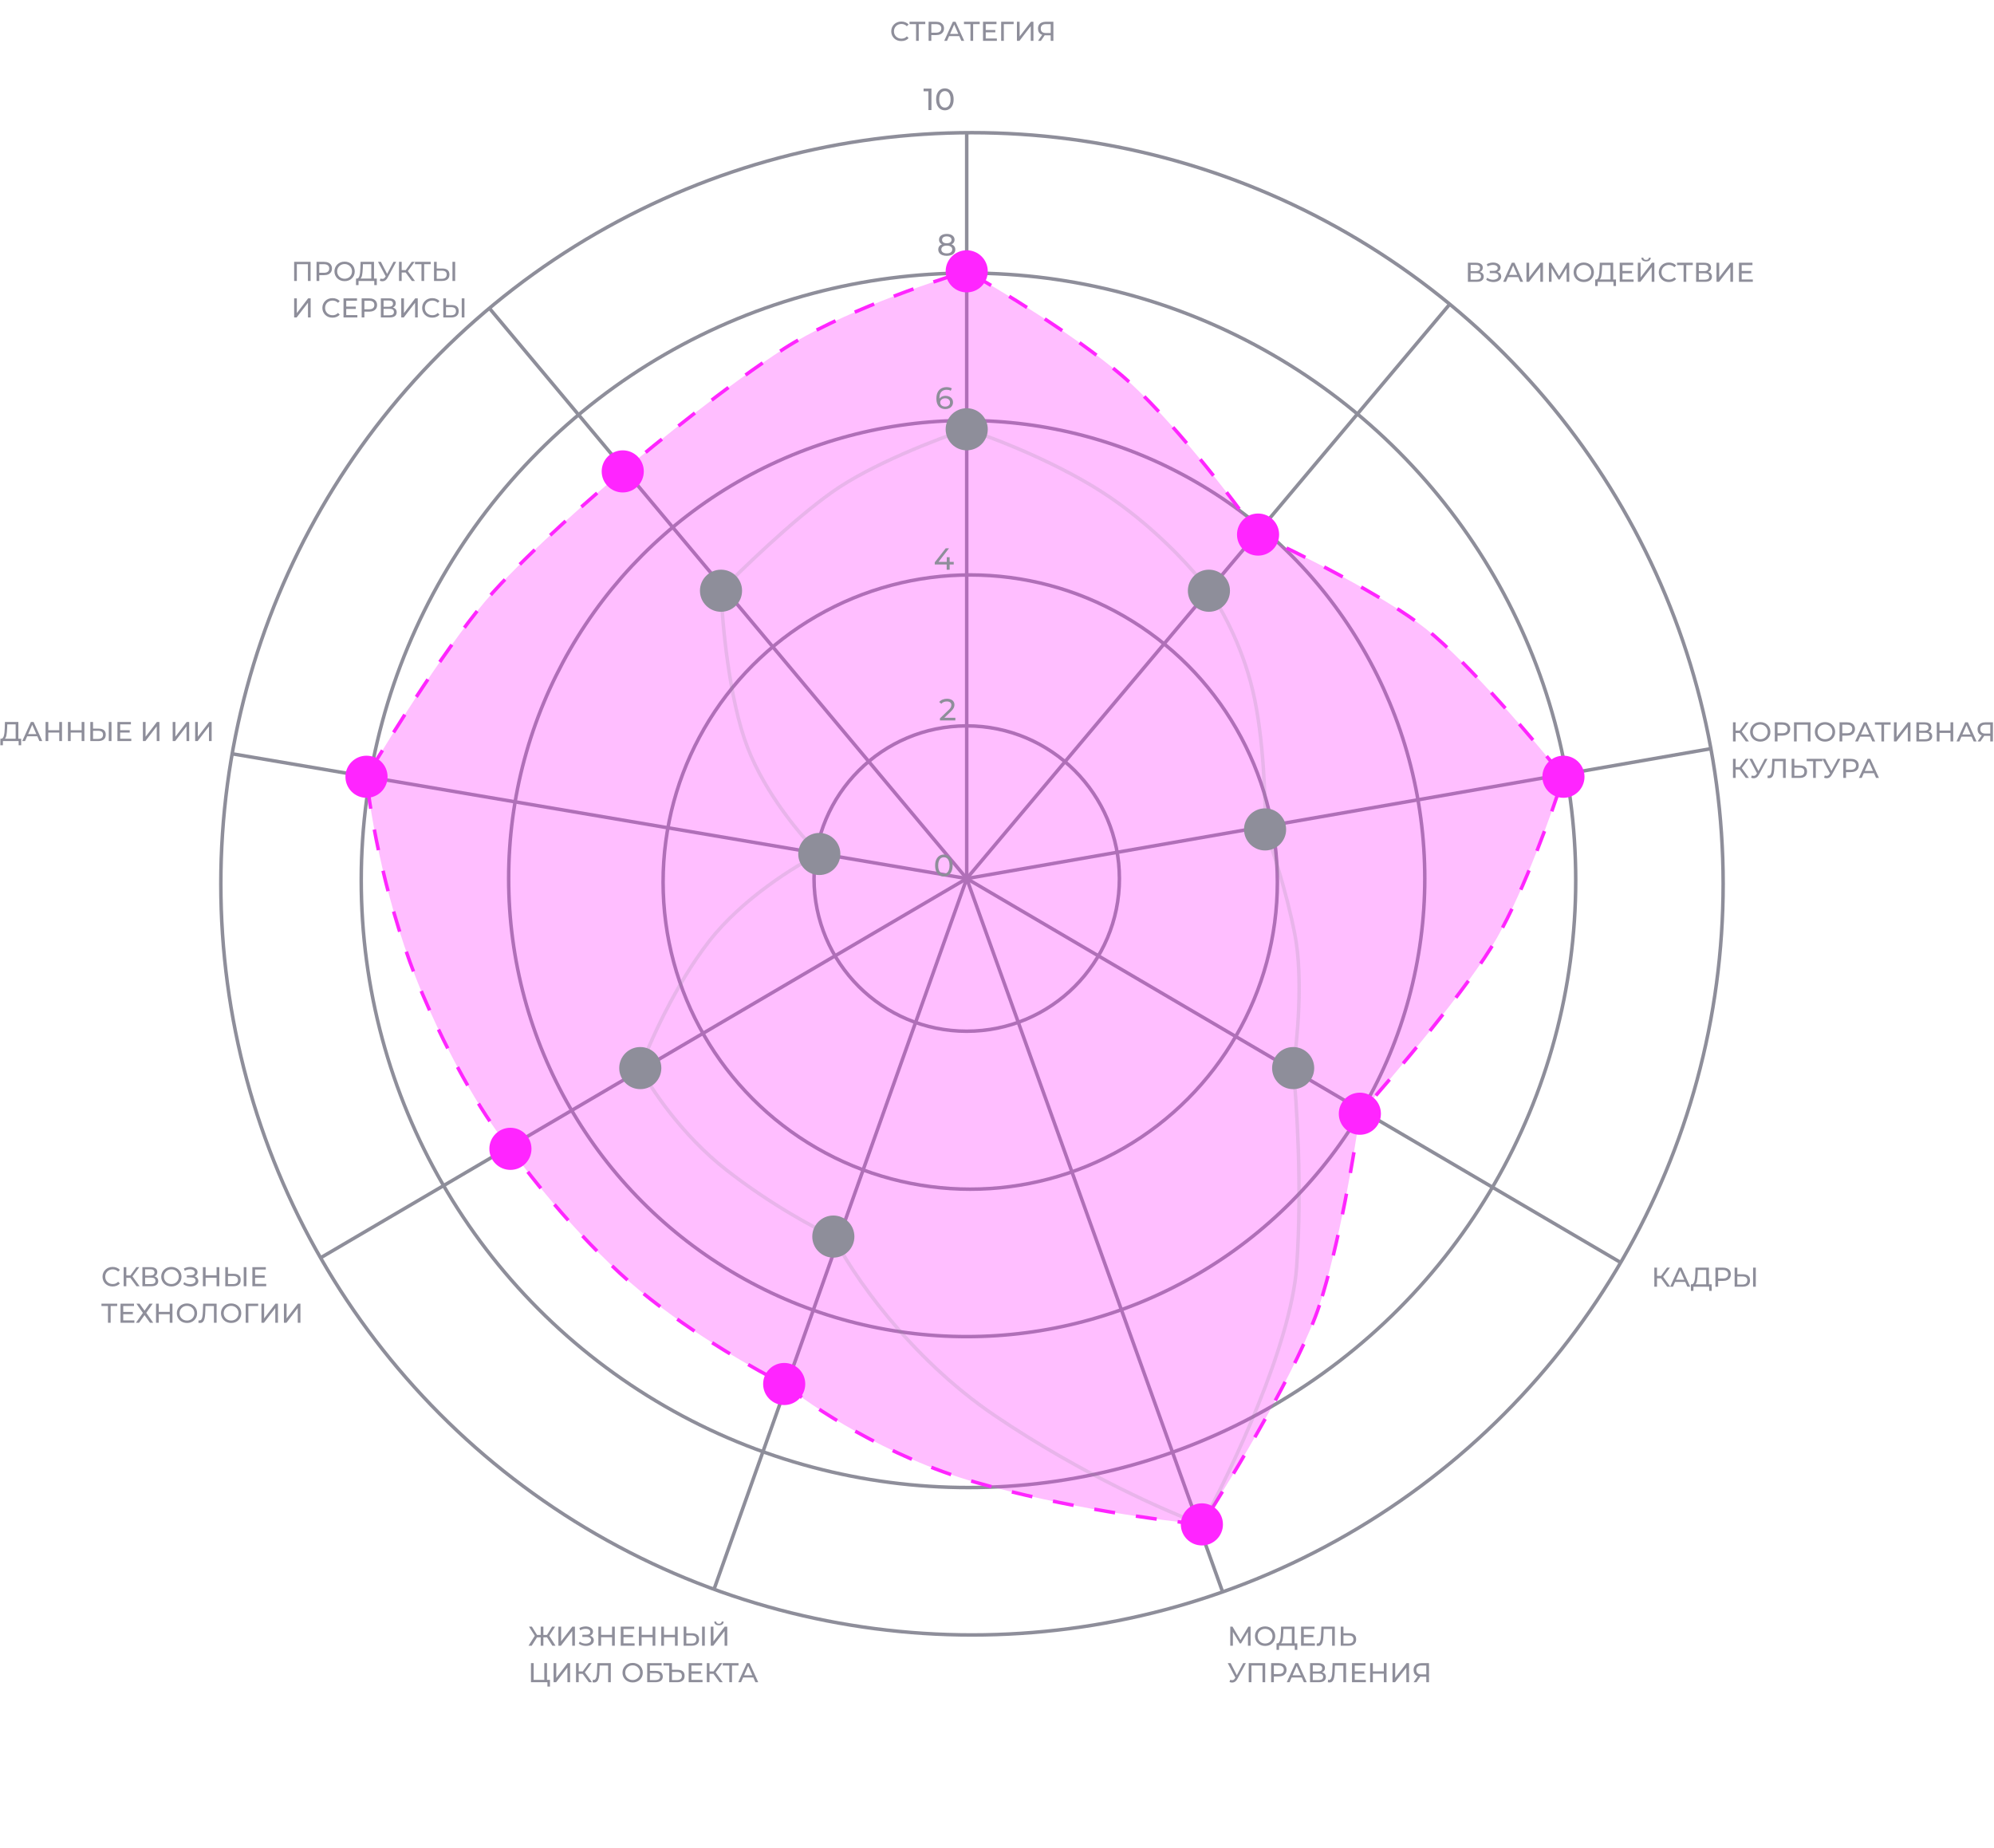 <?xml version="1.0" encoding="UTF-8"?> <svg xmlns="http://www.w3.org/2000/svg" width="710" height="658" viewBox="0 0 710 658" fill="none"><circle cx="346.093" cy="314.706" r="267.463" stroke="#8E8E9A" stroke-width="1.25"></circle><circle cx="344.845" cy="313.459" r="216.22" stroke="#8E8E9A" stroke-width="1.25"></circle><circle cx="344.219" cy="312.832" r="163.102" stroke="#8E8E9A" stroke-width="1.25"></circle><circle cx="345.467" cy="314.083" r="109.36" stroke="#8E8E9A" stroke-width="1.25"></circle><circle cx="344.217" cy="312.83" r="54.367" stroke="#8E8E9A" stroke-width="1.25"></circle><path d="M344.218 312.833L174.241 109.736" stroke="#8E8E9A" stroke-width="1.25"></path><path d="M344.215 312.829V47.241" stroke="#8E8E9A" stroke-width="1.25"></path><path d="M344.215 312.83L516.066 108.483" stroke="#8E8E9A" stroke-width="1.25"></path><path d="M344.215 312.831L609.178 266.587" stroke="#8E8E9A" stroke-width="1.25"></path><path d="M344.215 312.834L577.307 449.69" stroke="#8E8E9A" stroke-width="1.25"></path><path d="M344.215 312.834L435.452 567.174" stroke="#8E8E9A" stroke-width="1.25"></path><path d="M344.222 312.834L254.234 565.924" stroke="#8E8E9A" stroke-width="1.25"></path><path d="M344.216 312.834L114.248 447.815" stroke="#8E8E9A" stroke-width="1.25"></path><path d="M344.221 312.833L83.008 268.464" stroke="#8E8E9A" stroke-width="1.25"></path><path d="M469.829 464.688C462.83 486.185 439 525.721 427.96 542.802C414.212 541.552 378.841 536.803 347.346 527.804C315.85 518.805 288.812 500.724 279.23 492.809C270.273 488.434 247.485 475.686 227.987 459.688C208.49 443.69 189.035 419.277 181.744 409.07C176.745 403.446 163.496 384.574 150.498 354.078C137.5 323.582 131.751 289.712 130.501 276.589C139.458 261.383 160.997 226.971 175.495 210.973C189.993 194.975 212.365 175.561 221.738 167.854C232.778 158.48 259.733 136.608 279.23 124.11C298.728 111.612 330.682 100.572 344.221 96.614C355.47 102.863 382.216 118.986 399.214 133.484C416.211 147.982 438.792 177.436 447.957 190.351C461.705 196.6 492.951 212.098 507.949 224.096C522.946 236.094 546.693 264.09 556.692 276.589C552.942 288.462 542.944 316.583 532.945 334.081C522.946 351.578 496.284 383.032 484.202 396.572C482.327 410.32 476.828 443.191 469.829 464.688Z" fill="#FF25FF" fill-opacity="0.3" stroke="#FF25FF" stroke-width="1.25" stroke-dasharray="7.5 7.5"></path><circle cx="279.227" cy="492.809" r="7.499" fill="#FF25FF"></circle><circle cx="181.743" cy="409.07" r="7.499" fill="#FF25FF"></circle><circle cx="130.499" cy="276.586" r="7.499" fill="#FF25FF"></circle><circle cx="221.739" cy="167.854" r="7.499" fill="#FF25FF"></circle><circle cx="344.216" cy="96.612" r="7.499" fill="#FF25FF"></circle><circle cx="447.956" cy="190.349" r="7.499" fill="#FF25FF"></circle><circle cx="556.691" cy="276.586" r="7.499" fill="#FF25FF"></circle><circle cx="484.202" cy="396.569" r="7.499" fill="#FF25FF"></circle><path d="M461.704 450.939C459.704 478.935 438.374 523.846 427.959 542.801C416.293 538.635 385.214 525.054 354.219 504.057C323.223 483.06 302.976 452.814 296.727 440.316C290.686 437.608 274.605 429.067 258.607 416.569C242.609 404.071 231.528 387.198 227.986 380.324C231.111 371.783 240.36 350.828 252.358 335.33C264.356 319.832 283.604 308.042 291.727 304.084C285.895 298.46 272.605 282.962 266.106 265.965C259.607 248.967 257.149 221.804 256.732 210.347C264.023 202.849 282.104 185.351 296.102 175.352C310.1 165.354 334.013 156.188 344.22 152.855C354.01 155.98 377.965 165.229 395.463 177.227C412.961 189.225 426.084 204.307 430.458 210.347C433.999 215.138 442.082 228.97 446.081 245.968C450.08 262.965 450.664 285.962 450.455 295.336C452.747 301.376 458.079 317.333 461.079 332.83C464.078 348.328 461.912 370.95 460.454 380.324C461.704 392.197 463.704 422.943 461.704 450.939Z" stroke="#8E8E9A" stroke-opacity="0.2" stroke-width="1.25"></path><circle cx="460.453" cy="380.321" r="7.499" fill="#8E8E9A"></circle><circle cx="450.454" cy="295.334" r="7.499" fill="#8E8E9A"></circle><circle cx="430.458" cy="210.346" r="7.499" fill="#8E8E9A"></circle><circle cx="344.217" cy="152.854" r="7.499" fill="#8E8E9A"></circle><circle cx="256.727" cy="210.346" r="7.499" fill="#8E8E9A"></circle><circle cx="291.727" cy="304.08" r="7.499" fill="#8E8E9A"></circle><circle cx="227.984" cy="380.321" r="7.499" fill="#8E8E9A"></circle><circle cx="296.724" cy="440.314" r="7.499" fill="#8E8E9A"></circle><circle cx="427.953" cy="542.798" r="7.499" fill="#FF25FF"></circle><path d="M330.577 39.192V31.989L331.046 32.502H328.853V31.552H331.658V39.192H330.577ZM336.45 39.279C335.853 39.279 335.319 39.126 334.846 38.821C334.38 38.515 334.009 38.071 333.732 37.489C333.463 36.907 333.329 36.202 333.329 35.372C333.329 34.543 333.463 33.837 333.732 33.255C334.009 32.673 334.38 32.229 334.846 31.924C335.319 31.618 335.853 31.465 336.45 31.465C337.039 31.465 337.57 31.618 338.043 31.924C338.516 32.229 338.887 32.673 339.156 33.255C339.426 33.837 339.56 34.543 339.56 35.372C339.56 36.202 339.426 36.907 339.156 37.489C338.887 38.071 338.516 38.515 338.043 38.821C337.57 39.126 337.039 39.279 336.45 39.279ZM336.45 38.308C336.85 38.308 337.199 38.199 337.498 37.98C337.803 37.762 338.04 37.435 338.207 36.998C338.382 36.562 338.469 36.02 338.469 35.372C338.469 34.725 338.382 34.183 338.207 33.746C338.04 33.309 337.803 32.982 337.498 32.764C337.199 32.546 336.85 32.437 336.45 32.437C336.05 32.437 335.697 32.546 335.391 32.764C335.086 32.982 334.846 33.309 334.671 33.746C334.504 34.183 334.42 34.725 334.42 35.372C334.42 36.02 334.504 36.562 334.671 36.998C334.846 37.435 335.086 37.762 335.391 37.98C335.697 38.199 336.05 38.308 336.45 38.308Z" fill="#8E8E9A"></path><path d="M337.11 91.099C336.491 91.099 335.957 91.008 335.505 90.826C335.054 90.644 334.705 90.386 334.458 90.051C334.21 89.709 334.087 89.309 334.087 88.851C334.087 88.4 334.203 88.018 334.436 87.705C334.676 87.385 335.022 87.145 335.473 86.985C335.924 86.817 336.469 86.734 337.11 86.734C337.75 86.734 338.296 86.817 338.747 86.985C339.205 87.145 339.554 87.385 339.794 87.705C340.035 88.025 340.155 88.407 340.155 88.851C340.155 89.309 340.031 89.709 339.783 90.051C339.536 90.386 339.183 90.644 338.725 90.826C338.267 91.008 337.728 91.099 337.11 91.099ZM337.11 90.215C337.721 90.215 338.197 90.091 338.539 89.844C338.889 89.589 339.063 89.247 339.063 88.818C339.063 88.396 338.889 88.065 338.539 87.825C338.197 87.578 337.721 87.454 337.11 87.454C336.506 87.454 336.033 87.578 335.691 87.825C335.349 88.065 335.178 88.396 335.178 88.818C335.178 89.247 335.349 89.589 335.691 89.844C336.033 90.091 336.506 90.215 337.11 90.215ZM337.11 87.323C336.528 87.323 336.033 87.247 335.625 87.094C335.218 86.934 334.905 86.708 334.687 86.417C334.469 86.119 334.36 85.766 334.36 85.359C334.36 84.929 334.472 84.562 334.698 84.256C334.931 83.943 335.254 83.703 335.669 83.536C336.084 83.369 336.564 83.285 337.11 83.285C337.663 83.285 338.146 83.369 338.561 83.536C338.976 83.703 339.3 83.943 339.532 84.256C339.765 84.562 339.882 84.929 339.882 85.359C339.882 85.766 339.773 86.119 339.554 86.417C339.336 86.708 339.02 86.934 338.605 87.094C338.19 87.247 337.692 87.323 337.11 87.323ZM337.11 86.624C337.641 86.624 338.056 86.515 338.354 86.297C338.659 86.079 338.812 85.781 338.812 85.402C338.812 85.017 338.656 84.715 338.343 84.496C338.03 84.278 337.619 84.169 337.11 84.169C336.6 84.169 336.193 84.278 335.887 84.496C335.589 84.715 335.44 85.017 335.44 85.402C335.44 85.781 335.585 86.079 335.876 86.297C336.175 86.515 336.586 86.624 337.11 86.624Z" fill="#8E8E9A"></path><path d="M336.627 145.666C335.95 145.666 335.372 145.517 334.891 145.219C334.411 144.921 334.044 144.491 333.789 143.931C333.542 143.364 333.418 142.672 333.418 141.858C333.418 140.992 333.571 140.261 333.876 139.664C334.182 139.067 334.608 138.616 335.153 138.311C335.699 138.005 336.325 137.852 337.03 137.852C337.394 137.852 337.74 137.889 338.067 137.962C338.402 138.034 338.689 138.147 338.929 138.3L338.515 139.151C338.318 139.013 338.093 138.918 337.838 138.867C337.591 138.816 337.329 138.791 337.052 138.791C336.274 138.791 335.655 139.035 335.197 139.522C334.739 140.002 334.509 140.719 334.509 141.672C334.509 141.825 334.517 142.007 334.531 142.218C334.546 142.429 334.582 142.636 334.64 142.84L334.269 142.469C334.378 142.134 334.549 141.854 334.782 141.628C335.022 141.396 335.306 141.225 335.634 141.115C335.968 140.999 336.328 140.941 336.714 140.941C337.223 140.941 337.674 141.035 338.067 141.225C338.46 141.414 338.769 141.683 338.995 142.032C339.22 142.374 339.333 142.782 339.333 143.255C339.333 143.742 339.213 144.168 338.973 144.531C338.733 144.895 338.409 145.175 338.002 145.372C337.594 145.568 337.136 145.666 336.627 145.666ZM336.583 144.782C336.918 144.782 337.209 144.721 337.456 144.597C337.711 144.473 337.911 144.302 338.056 144.084C338.202 143.858 338.275 143.596 338.275 143.298C338.275 142.847 338.118 142.491 337.805 142.229C337.492 141.959 337.067 141.825 336.528 141.825C336.179 141.825 335.874 141.89 335.612 142.021C335.35 142.152 335.142 142.331 334.99 142.556C334.844 142.774 334.771 143.025 334.771 143.309C334.771 143.571 334.84 143.815 334.979 144.04C335.117 144.259 335.321 144.437 335.59 144.575C335.859 144.713 336.19 144.782 336.583 144.782Z" fill="#8E8E9A"></path><path d="M332.836 200.997V200.233L336.743 195.235H337.922L334.047 200.233L333.491 200.059H339.591V200.997H332.836ZM337.081 202.875V200.997L337.114 200.059V198.4H338.14V202.875H337.081Z" fill="#8E8E9A"></path><path d="M334.68 256.532V255.79L337.79 252.789C338.067 252.527 338.271 252.298 338.402 252.101C338.54 251.898 338.631 251.712 338.674 251.545C338.725 251.37 338.751 251.203 338.751 251.043C338.751 250.65 338.613 250.341 338.336 250.115C338.06 249.89 337.656 249.777 337.125 249.777C336.717 249.777 336.35 249.846 336.022 249.984C335.695 250.115 335.411 250.322 335.171 250.606L334.429 249.962C334.72 249.591 335.109 249.308 335.597 249.111C336.092 248.907 336.634 248.805 337.223 248.805C337.754 248.805 338.216 248.893 338.609 249.067C339.002 249.235 339.304 249.478 339.515 249.799C339.733 250.119 339.842 250.497 339.842 250.934C339.842 251.181 339.809 251.425 339.744 251.665C339.678 251.905 339.555 252.16 339.373 252.429C339.191 252.698 338.929 253 338.587 253.335L335.815 256.008L335.553 255.583H340.17V256.532H334.68Z" fill="#8E8E9A"></path><path d="M336.088 312.096C335.491 312.096 334.956 311.943 334.483 311.637C334.018 311.332 333.647 310.888 333.37 310.306C333.101 309.724 332.966 309.018 332.966 308.189C332.966 307.359 333.101 306.653 333.37 306.071C333.647 305.489 334.018 305.046 334.483 304.74C334.956 304.434 335.491 304.282 336.088 304.282C336.677 304.282 337.208 304.434 337.681 304.74C338.154 305.046 338.525 305.489 338.794 306.071C339.063 306.653 339.198 307.359 339.198 308.189C339.198 309.018 339.063 309.724 338.794 310.306C338.525 310.888 338.154 311.332 337.681 311.637C337.208 311.943 336.677 312.096 336.088 312.096ZM336.088 311.124C336.488 311.124 336.837 311.015 337.135 310.797C337.441 310.579 337.677 310.251 337.845 309.815C338.019 309.378 338.107 308.836 338.107 308.189C338.107 307.541 338.019 306.999 337.845 306.562C337.677 306.126 337.441 305.799 337.135 305.58C336.837 305.362 336.488 305.253 336.088 305.253C335.687 305.253 335.335 305.362 335.029 305.58C334.723 305.799 334.483 306.126 334.309 306.562C334.141 306.999 334.058 307.541 334.058 308.189C334.058 308.836 334.141 309.378 334.309 309.815C334.483 310.251 334.723 310.579 335.029 310.797C335.335 311.015 335.687 311.124 336.088 311.124Z" fill="#8E8E9A"></path><path d="M320.938 14.625C320.42 14.625 319.94 14.54 319.5 14.372C319.066 14.197 318.687 13.954 318.363 13.643C318.046 13.326 317.797 12.957 317.615 12.536C317.434 12.115 317.343 11.652 317.343 11.147C317.343 10.642 317.434 10.179 317.615 9.758C317.797 9.337 318.049 8.971 318.373 8.66C318.697 8.343 319.076 8.1 319.51 7.932C319.95 7.757 320.429 7.669 320.947 7.669C321.472 7.669 321.954 7.76 322.395 7.941C322.842 8.116 323.22 8.378 323.531 8.728L322.9 9.34C322.641 9.068 322.349 8.867 322.026 8.738C321.702 8.602 321.355 8.534 320.986 8.534C320.604 8.534 320.248 8.599 319.918 8.728C319.594 8.858 319.312 9.039 319.072 9.272C318.833 9.505 318.645 9.784 318.509 10.107C318.38 10.425 318.315 10.771 318.315 11.147C318.315 11.523 318.38 11.872 318.509 12.196C318.645 12.513 318.833 12.789 319.072 13.022C319.312 13.255 319.594 13.436 319.918 13.566C320.248 13.695 320.604 13.76 320.986 13.76C321.355 13.76 321.702 13.695 322.026 13.566C322.349 13.43 322.641 13.223 322.9 12.944L323.531 13.556C323.22 13.906 322.842 14.171 322.395 14.353C321.954 14.534 321.469 14.625 320.938 14.625ZM326.183 14.547V8.34L326.426 8.592H323.861V7.747H329.466V8.592H326.902L327.135 8.34V14.547H326.183ZM330.647 14.547V7.747H333.299C333.895 7.747 334.403 7.841 334.824 8.029C335.245 8.216 335.569 8.488 335.795 8.845C336.022 9.201 336.135 9.625 336.135 10.117C336.135 10.609 336.022 11.034 335.795 11.39C335.569 11.739 335.245 12.011 334.824 12.206C334.403 12.394 333.895 12.488 333.299 12.488H331.181L331.618 12.031V14.547H330.647ZM331.618 12.128L331.181 11.642H333.27C333.891 11.642 334.361 11.51 334.678 11.244C335.002 10.979 335.164 10.603 335.164 10.117C335.164 9.632 335.002 9.256 334.678 8.99C334.361 8.725 333.891 8.592 333.27 8.592H331.181L331.618 8.106V12.128ZM336.203 14.547L339.282 7.747H340.244L343.333 14.547H342.313L339.564 8.291H339.953L337.203 14.547H336.203ZM337.514 12.847L337.777 12.07H341.604L341.886 12.847H337.514ZM345.554 14.547V8.34L345.797 8.592H343.233V7.747H348.838V8.592H346.273L346.506 8.34V14.547H345.554ZM350.902 10.681H354.399V11.506H350.902V10.681ZM350.99 13.702H354.953V14.547H350.018V7.747H354.817V8.592H350.99V13.702ZM356.479 14.547V7.747H360.937L360.928 8.592H357.198L357.431 8.349L357.44 14.547H356.479ZM362.095 14.547V7.747H363.056V12.993L367.078 7.747H367.972V14.547H367.02V9.311L362.988 14.547H362.095ZM374.123 14.547V12.332L374.376 12.565H372.248C371.698 12.565 371.222 12.471 370.82 12.284C370.425 12.096 370.121 11.827 369.907 11.477C369.7 11.121 369.596 10.694 369.596 10.195C369.596 9.677 369.71 9.236 369.936 8.874C370.163 8.505 370.484 8.226 370.898 8.038C371.313 7.844 371.795 7.747 372.346 7.747H375.075V14.547H374.123ZM369.596 14.547L371.277 12.138H372.268L370.626 14.547H369.596ZM374.123 12.021V8.31L374.376 8.592H372.384C371.802 8.592 371.355 8.728 371.044 9C370.733 9.266 370.578 9.661 370.578 10.185C370.578 10.684 370.723 11.069 371.015 11.341C371.313 11.613 371.75 11.749 372.326 11.749H374.376L374.123 12.021Z" fill="#8E8E9A"></path><path d="M522.676 100.354V93.555H525.6C526.338 93.555 526.918 93.704 527.339 94.001C527.76 94.299 527.97 94.733 527.97 95.303C527.97 95.86 527.77 96.287 527.368 96.585C526.966 96.877 526.439 97.022 525.785 97.022L525.959 96.731C526.717 96.731 527.297 96.883 527.698 97.188C528.106 97.486 528.31 97.923 528.31 98.499C528.31 99.082 528.097 99.538 527.669 99.869C527.248 100.193 526.62 100.354 525.785 100.354H522.676ZM523.638 99.587H525.765C526.283 99.587 526.672 99.493 526.931 99.305C527.196 99.111 527.329 98.816 527.329 98.421C527.329 98.026 527.196 97.738 526.931 97.557C526.672 97.376 526.283 97.285 525.765 97.285H523.638V99.587ZM523.638 96.546H525.532C526.005 96.546 526.364 96.453 526.61 96.265C526.863 96.077 526.989 95.802 526.989 95.439C526.989 95.07 526.863 94.791 526.61 94.604C526.364 94.416 526.005 94.322 525.532 94.322H523.638V96.546ZM529.185 99.616L529.525 98.897C529.823 99.13 530.15 99.305 530.506 99.422C530.869 99.538 531.228 99.6 531.585 99.606C531.941 99.606 532.268 99.558 532.566 99.461C532.87 99.364 533.113 99.218 533.294 99.024C533.476 98.829 533.566 98.59 533.566 98.305C533.566 97.955 533.424 97.69 533.139 97.508C532.86 97.327 532.472 97.236 531.973 97.236H530.458V96.449H531.905C532.339 96.449 532.676 96.362 532.915 96.187C533.162 96.006 533.285 95.756 533.285 95.439C533.285 95.2 533.21 94.999 533.061 94.837C532.919 94.668 532.721 94.542 532.469 94.458C532.223 94.374 531.941 94.332 531.623 94.332C531.313 94.325 530.992 94.367 530.662 94.458C530.331 94.542 530.014 94.678 529.71 94.866L529.399 94.069C529.813 93.836 530.244 93.674 530.691 93.584C531.144 93.487 531.581 93.457 532.002 93.496C532.423 93.529 532.802 93.626 533.139 93.788C533.482 93.943 533.754 94.15 533.955 94.409C534.162 94.662 534.266 94.966 534.266 95.323C534.266 95.646 534.182 95.934 534.013 96.187C533.845 96.433 533.612 96.624 533.314 96.76C533.016 96.89 532.669 96.954 532.274 96.954L532.313 96.692C532.767 96.692 533.158 96.767 533.489 96.916C533.825 97.058 534.084 97.262 534.266 97.528C534.454 97.793 534.547 98.101 534.547 98.451C534.547 98.781 534.463 99.076 534.295 99.335C534.127 99.587 533.897 99.801 533.605 99.976C533.32 100.144 532.993 100.267 532.624 100.345C532.261 100.422 531.879 100.448 531.478 100.422C531.076 100.397 530.678 100.319 530.283 100.189C529.894 100.06 529.528 99.869 529.185 99.616ZM535.224 100.354L538.303 93.555H539.265L542.354 100.354H541.334L538.585 94.099H538.973L536.224 100.354H535.224ZM536.535 98.654L536.797 97.877H540.625L540.906 98.654H536.535ZM543.527 100.354V93.555H544.489V98.8L548.511 93.555H549.404V100.354H548.452V95.118L544.421 100.354H543.527ZM551.525 100.354V93.555H552.321L555.371 98.693H554.944L557.955 93.555H558.752L558.762 100.354H557.829L557.819 95.021H558.043L555.362 99.529H554.915L552.214 95.021H552.457V100.354H551.525ZM563.938 100.432C563.42 100.432 562.938 100.345 562.491 100.17C562.05 99.995 561.668 99.752 561.344 99.441C561.021 99.124 560.768 98.755 560.587 98.334C560.405 97.913 560.315 97.453 560.315 96.954C560.315 96.456 560.405 95.996 560.587 95.575C560.768 95.154 561.021 94.788 561.344 94.477C561.668 94.16 562.05 93.914 562.491 93.739C562.931 93.564 563.414 93.477 563.938 93.477C564.456 93.477 564.932 93.564 565.366 93.739C565.807 93.907 566.189 94.15 566.512 94.468C566.843 94.779 567.095 95.144 567.27 95.565C567.451 95.986 567.542 96.449 567.542 96.954C567.542 97.46 567.451 97.923 567.27 98.344C567.095 98.765 566.843 99.134 566.512 99.451C566.189 99.762 565.807 100.005 565.366 100.18C564.932 100.348 564.456 100.432 563.938 100.432ZM563.938 99.568C564.314 99.568 564.66 99.503 564.978 99.373C565.301 99.244 565.58 99.062 565.813 98.829C566.053 98.59 566.237 98.311 566.367 97.994C566.503 97.677 566.571 97.33 566.571 96.954C566.571 96.579 566.503 96.232 566.367 95.915C566.237 95.598 566.053 95.323 565.813 95.089C565.58 94.85 565.301 94.665 564.978 94.536C564.66 94.406 564.314 94.341 563.938 94.341C563.556 94.341 563.203 94.406 562.879 94.536C562.562 94.665 562.284 94.85 562.044 95.089C561.804 95.323 561.616 95.598 561.48 95.915C561.351 96.232 561.286 96.579 561.286 96.954C561.286 97.33 561.351 97.677 561.48 97.994C561.616 98.311 561.804 98.59 562.044 98.829C562.284 99.062 562.562 99.244 562.879 99.373C563.203 99.503 563.556 99.568 563.938 99.568ZM573.44 99.898V94.4H570.458L570.409 95.828C570.39 96.307 570.357 96.767 570.312 97.207C570.273 97.647 570.215 98.046 570.137 98.402C570.059 98.752 569.949 99.04 569.807 99.266C569.671 99.493 569.496 99.632 569.282 99.684L568.233 99.509C568.486 99.529 568.693 99.445 568.855 99.257C569.023 99.062 569.153 98.794 569.243 98.451C569.34 98.101 569.412 97.696 569.457 97.236C569.502 96.77 569.535 96.271 569.554 95.74L569.622 93.555H574.402V99.898H573.44ZM567.99 101.841L568 99.509H575.402V101.841H574.499V100.354H568.903L568.894 101.841H567.99ZM577.614 96.488H581.111V97.314H577.614V96.488ZM577.702 99.509H581.665V100.354H576.73V93.555H581.529V94.4H577.702V99.509ZM583.19 100.354V93.555H584.152V98.8L588.174 93.555H589.068V100.354H588.116V95.118L584.084 100.354H583.19ZM586.114 93.079C585.583 93.079 585.172 92.962 584.881 92.729C584.596 92.496 584.45 92.169 584.444 91.748H585.133C585.14 92 585.23 92.198 585.405 92.34C585.58 92.476 585.817 92.544 586.114 92.544C586.406 92.544 586.639 92.476 586.814 92.34C586.995 92.198 587.089 92 587.096 91.748H587.776C587.769 92.169 587.62 92.496 587.329 92.729C587.044 92.962 586.639 93.079 586.114 93.079ZM594.228 100.432C593.71 100.432 593.231 100.348 592.79 100.18C592.357 100.005 591.978 99.762 591.654 99.451C591.337 99.134 591.087 98.765 590.906 98.344C590.725 97.923 590.634 97.46 590.634 96.954C590.634 96.449 590.725 95.986 590.906 95.565C591.087 95.144 591.34 94.779 591.664 94.468C591.987 94.15 592.366 93.907 592.8 93.739C593.241 93.564 593.72 93.477 594.238 93.477C594.762 93.477 595.245 93.567 595.685 93.749C596.132 93.924 596.511 94.186 596.822 94.536L596.19 95.148C595.931 94.876 595.64 94.675 595.316 94.545C594.992 94.409 594.646 94.341 594.277 94.341C593.895 94.341 593.538 94.406 593.208 94.536C592.884 94.665 592.603 94.847 592.363 95.08C592.123 95.313 591.936 95.591 591.8 95.915C591.67 96.232 591.605 96.579 591.605 96.954C591.605 97.33 591.67 97.68 591.8 98.004C591.936 98.321 592.123 98.596 592.363 98.829C592.603 99.062 592.884 99.244 593.208 99.373C593.538 99.503 593.895 99.568 594.277 99.568C594.646 99.568 594.992 99.503 595.316 99.373C595.64 99.237 595.931 99.03 596.19 98.752L596.822 99.364C596.511 99.713 596.132 99.979 595.685 100.16C595.245 100.342 594.759 100.432 594.228 100.432ZM599.473 100.354V94.147L599.716 94.4H597.152V93.555H602.757V94.4H600.192L600.425 94.147V100.354H599.473ZM603.937 100.354V93.555H606.861C607.6 93.555 608.179 93.704 608.6 94.001C609.021 94.299 609.232 94.733 609.232 95.303C609.232 95.86 609.031 96.287 608.629 96.585C608.228 96.877 607.7 97.022 607.046 97.022L607.221 96.731C607.979 96.731 608.558 96.883 608.96 97.188C609.368 97.486 609.572 97.923 609.572 98.499C609.572 99.082 609.358 99.538 608.931 99.869C608.51 100.193 607.881 100.354 607.046 100.354H603.937ZM604.899 99.587H607.027C607.545 99.587 607.933 99.493 608.192 99.305C608.458 99.111 608.591 98.816 608.591 98.421C608.591 98.026 608.458 97.738 608.192 97.557C607.933 97.376 607.545 97.285 607.027 97.285H604.899V99.587ZM604.899 96.546H606.793C607.266 96.546 607.626 96.453 607.872 96.265C608.124 96.077 608.251 95.802 608.251 95.439C608.251 95.07 608.124 94.791 607.872 94.604C607.626 94.416 607.266 94.322 606.793 94.322H604.899V96.546ZM611.195 100.354V93.555H612.156V98.8L616.178 93.555H617.072V100.354H616.12V95.118L612.088 100.354H611.195ZM620.076 96.488H623.573V97.314H620.076V96.488ZM620.163 99.509H624.127V100.354H619.192V93.555H623.991V94.4H620.163V99.509Z" fill="#8E8E9A"></path><path d="M104.736 100.035V93.235H110.593V100.035H109.641V93.827L109.874 94.08H105.454L105.697 93.827V100.035H104.736ZM112.714 100.035V93.235H115.366C115.962 93.235 116.47 93.329 116.891 93.516C117.312 93.704 117.636 93.976 117.862 94.332C118.089 94.689 118.202 95.113 118.202 95.605C118.202 96.097 118.089 96.521 117.862 96.878C117.636 97.227 117.312 97.499 116.891 97.694C116.47 97.881 115.962 97.975 115.366 97.975H113.248L113.685 97.519V100.035H112.714ZM113.685 97.616L113.248 97.13H115.337C115.958 97.13 116.428 96.997 116.745 96.732C117.069 96.466 117.231 96.091 117.231 95.605C117.231 95.119 117.069 94.744 116.745 94.478C116.428 94.213 115.958 94.08 115.337 94.08H113.248L113.685 93.594V97.616ZM122.708 100.112C122.19 100.112 121.708 100.025 121.261 99.85C120.821 99.675 120.438 99.432 120.115 99.121C119.791 98.804 119.538 98.435 119.357 98.014C119.176 97.593 119.085 97.133 119.085 96.635C119.085 96.136 119.176 95.676 119.357 95.255C119.538 94.834 119.791 94.468 120.115 94.158C120.438 93.84 120.821 93.594 121.261 93.419C121.701 93.245 122.184 93.157 122.708 93.157C123.226 93.157 123.702 93.245 124.136 93.419C124.577 93.588 124.959 93.831 125.283 94.148C125.613 94.459 125.865 94.825 126.04 95.246C126.222 95.666 126.312 96.13 126.312 96.635C126.312 97.14 126.222 97.603 126.04 98.024C125.865 98.445 125.613 98.814 125.283 99.131C124.959 99.442 124.577 99.685 124.136 99.86C123.702 100.028 123.226 100.112 122.708 100.112ZM122.708 99.248C123.084 99.248 123.43 99.183 123.748 99.053C124.072 98.924 124.35 98.743 124.583 98.51C124.823 98.27 125.007 97.992 125.137 97.674C125.273 97.357 125.341 97.01 125.341 96.635C125.341 96.259 125.273 95.913 125.137 95.595C125.007 95.278 124.823 95.003 124.583 94.77C124.35 94.53 124.072 94.345 123.748 94.216C123.43 94.086 123.084 94.022 122.708 94.022C122.326 94.022 121.973 94.086 121.65 94.216C121.332 94.345 121.054 94.53 120.814 94.77C120.574 95.003 120.387 95.278 120.251 95.595C120.121 95.913 120.056 96.259 120.056 96.635C120.056 97.01 120.121 97.357 120.251 97.674C120.387 97.992 120.574 98.27 120.814 98.51C121.054 98.743 121.332 98.924 121.65 99.053C121.973 99.183 122.326 99.248 122.708 99.248ZM132.21 99.578V94.08H129.228L129.179 95.508C129.16 95.987 129.127 96.447 129.082 96.887C129.043 97.328 128.985 97.726 128.907 98.082C128.83 98.432 128.719 98.72 128.577 98.947C128.441 99.173 128.266 99.313 128.052 99.364L127.003 99.189C127.256 99.209 127.463 99.125 127.625 98.937C127.793 98.743 127.923 98.474 128.014 98.131C128.111 97.781 128.182 97.376 128.227 96.916C128.273 96.45 128.305 95.951 128.324 95.42L128.392 93.235H133.172V99.578H132.21ZM126.76 101.521L126.77 99.189H134.172V101.521H133.269V100.035H127.674L127.664 101.521H126.76ZM135.481 99.18C135.818 99.303 136.129 99.335 136.413 99.277C136.698 99.212 136.954 98.995 137.181 98.626L137.511 98.102L137.608 97.995L140.105 93.235H141.067L138.045 98.83C137.819 99.257 137.553 99.581 137.249 99.802C136.951 100.015 136.627 100.132 136.277 100.151C135.934 100.177 135.585 100.112 135.228 99.957L135.481 99.18ZM137.579 98.859L134.597 93.235H135.636L138.113 98.082L137.579 98.859ZM146.65 100.035L144.182 96.683L144.969 96.198L147.757 100.035H146.65ZM142.074 100.035V93.235H143.026V100.035H142.074ZM142.735 97.043V96.188H144.94V97.043H142.735ZM145.057 96.742L144.163 96.606L146.601 93.235H147.641L145.057 96.742ZM150.076 100.035V93.827L150.319 94.08H147.754V93.235H153.359V94.08H150.795L151.028 93.827V100.035H150.076ZM157.522 95.605C158.325 95.605 158.944 95.786 159.377 96.149C159.811 96.505 160.028 97.04 160.028 97.752C160.028 98.503 159.792 99.073 159.319 99.462C158.853 99.844 158.196 100.035 157.347 100.035H154.54V93.235H155.501V95.605H157.522ZM157.308 99.267C157.872 99.267 158.302 99.141 158.6 98.888C158.905 98.636 159.057 98.263 159.057 97.771C159.057 97.292 158.908 96.939 158.61 96.712C158.312 96.486 157.878 96.372 157.308 96.372H155.501V99.267H157.308ZM161.107 100.035V93.235H162.068V100.035H161.107ZM104.736 113.035V106.235H105.697V111.48L109.719 106.235H110.613V113.035H109.661V107.799L105.629 113.035H104.736ZM118.382 113.112C117.864 113.112 117.385 113.028 116.944 112.86C116.51 112.685 116.132 112.442 115.808 112.131C115.49 111.814 115.241 111.445 115.06 111.024C114.878 110.603 114.788 110.14 114.788 109.635C114.788 109.13 114.878 108.667 115.06 108.246C115.241 107.825 115.494 107.459 115.818 107.148C116.141 106.831 116.52 106.588 116.954 106.419C117.394 106.244 117.874 106.157 118.392 106.157C118.916 106.157 119.399 106.248 119.839 106.429C120.286 106.604 120.665 106.866 120.976 107.216L120.344 107.828C120.085 107.556 119.794 107.355 119.47 107.226C119.146 107.09 118.8 107.022 118.431 107.022C118.049 107.022 117.692 107.086 117.362 107.216C117.038 107.345 116.757 107.527 116.517 107.76C116.277 107.993 116.09 108.271 115.954 108.595C115.824 108.913 115.759 109.259 115.759 109.635C115.759 110.01 115.824 110.36 115.954 110.684C116.09 111.001 116.277 111.276 116.517 111.51C116.757 111.743 117.038 111.924 117.362 112.054C117.692 112.183 118.049 112.248 118.431 112.248C118.8 112.248 119.146 112.183 119.47 112.054C119.794 111.918 120.085 111.71 120.344 111.432L120.976 112.044C120.665 112.394 120.286 112.659 119.839 112.84C119.399 113.022 118.913 113.112 118.382 113.112ZM123.198 109.168H126.695V109.994H123.198V109.168ZM123.286 112.19H127.249V113.035H122.314V106.235H127.113V107.08H123.286V112.19ZM128.774 113.035V106.235H131.426C132.022 106.235 132.531 106.329 132.952 106.516C133.372 106.704 133.696 106.976 133.923 107.332C134.15 107.689 134.263 108.113 134.263 108.605C134.263 109.097 134.15 109.521 133.923 109.878C133.696 110.227 133.372 110.499 132.952 110.694C132.531 110.881 132.022 110.975 131.426 110.975H129.309L129.746 110.519V113.035H128.774ZM129.746 110.616L129.309 110.13H131.397C132.019 110.13 132.488 109.997 132.806 109.732C133.13 109.466 133.292 109.091 133.292 108.605C133.292 108.119 133.13 107.744 132.806 107.478C132.488 107.213 132.019 107.08 131.397 107.08H129.309L129.746 106.594V110.616ZM135.614 113.035V106.235H138.538C139.276 106.235 139.856 106.384 140.277 106.682C140.698 106.979 140.908 107.413 140.908 107.983C140.908 108.54 140.708 108.968 140.306 109.266C139.905 109.557 139.377 109.703 138.723 109.703L138.898 109.411C139.655 109.411 140.235 109.563 140.636 109.868C141.044 110.166 141.248 110.603 141.248 111.179C141.248 111.762 141.035 112.219 140.607 112.549C140.186 112.873 139.558 113.035 138.723 113.035H135.614ZM136.576 112.267H138.703C139.221 112.267 139.61 112.173 139.869 111.986C140.135 111.791 140.267 111.497 140.267 111.102C140.267 110.707 140.135 110.418 139.869 110.237C139.61 110.056 139.221 109.965 138.703 109.965H136.576V112.267ZM136.576 109.227H138.47C138.943 109.227 139.302 109.133 139.548 108.945C139.801 108.757 139.927 108.482 139.927 108.119C139.927 107.75 139.801 107.472 139.548 107.284C139.302 107.096 138.943 107.002 138.47 107.002H136.576V109.227ZM142.871 113.035V106.235H143.833V111.48L147.855 106.235H148.748V113.035H147.796V107.799L143.765 113.035H142.871ZM153.909 113.112C153.391 113.112 152.912 113.028 152.471 112.86C152.037 112.685 151.659 112.442 151.335 112.131C151.017 111.814 150.768 111.445 150.587 111.024C150.405 110.603 150.315 110.14 150.315 109.635C150.315 109.13 150.405 108.667 150.587 108.246C150.768 107.825 151.021 107.459 151.344 107.148C151.668 106.831 152.047 106.588 152.481 106.419C152.921 106.244 153.401 106.157 153.919 106.157C154.443 106.157 154.926 106.248 155.366 106.429C155.813 106.604 156.192 106.866 156.503 107.216L155.871 107.828C155.612 107.556 155.321 107.355 154.997 107.226C154.673 107.09 154.327 107.022 153.958 107.022C153.576 107.022 153.219 107.086 152.889 107.216C152.565 107.345 152.284 107.527 152.044 107.76C151.804 107.993 151.616 108.271 151.48 108.595C151.351 108.913 151.286 109.259 151.286 109.635C151.286 110.01 151.351 110.36 151.48 110.684C151.616 111.001 151.804 111.276 152.044 111.51C152.284 111.743 152.565 111.924 152.889 112.054C153.219 112.183 153.576 112.248 153.958 112.248C154.327 112.248 154.673 112.183 154.997 112.054C155.321 111.918 155.612 111.71 155.871 111.432L156.503 112.044C156.192 112.394 155.813 112.659 155.366 112.84C154.926 113.022 154.44 113.112 153.909 113.112ZM160.823 108.605C161.626 108.605 162.245 108.786 162.679 109.149C163.113 109.505 163.33 110.039 163.33 110.752C163.33 111.503 163.093 112.073 162.62 112.462C162.154 112.844 161.497 113.035 160.648 113.035H157.841V106.235H158.803V108.605H160.823ZM160.61 112.267C161.173 112.267 161.604 112.141 161.902 111.888C162.206 111.636 162.358 111.263 162.358 110.771C162.358 110.292 162.209 109.939 161.911 109.712C161.613 109.486 161.18 109.372 160.61 109.372H158.803V112.267H160.61ZM164.408 113.035V106.235H165.37V113.035H164.408Z" fill="#8E8E9A"></path><path d="M621.634 264L619.167 260.649L619.954 260.163L622.742 264H621.634ZM617.059 264V257.2H618.011V264H617.059ZM617.719 261.008V260.153H619.925V261.008H617.719ZM620.041 260.707L619.147 260.571L621.586 257.2H622.625L620.041 260.707ZM626.778 264.078C626.26 264.078 625.778 263.99 625.331 263.815C624.891 263.641 624.508 263.398 624.185 263.087C623.861 262.77 623.608 262.4 623.427 261.979C623.246 261.559 623.155 261.099 623.155 260.6C623.155 260.101 623.246 259.642 623.427 259.221C623.608 258.8 623.861 258.434 624.185 258.123C624.508 257.806 624.891 257.559 625.331 257.385C625.771 257.21 626.254 257.122 626.778 257.122C627.296 257.122 627.772 257.21 628.206 257.385C628.647 257.553 629.029 257.796 629.353 258.113C629.683 258.424 629.935 258.79 630.11 259.211C630.292 259.632 630.382 260.095 630.382 260.6C630.382 261.105 630.292 261.568 630.11 261.989C629.935 262.41 629.683 262.779 629.353 263.097C629.029 263.407 628.647 263.65 628.206 263.825C627.772 263.994 627.296 264.078 626.778 264.078ZM626.778 263.213C627.154 263.213 627.5 263.148 627.818 263.019C628.142 262.889 628.42 262.708 628.653 262.475C628.893 262.235 629.077 261.957 629.207 261.639C629.343 261.322 629.411 260.976 629.411 260.6C629.411 260.224 629.343 259.878 629.207 259.561C629.077 259.243 628.893 258.968 628.653 258.735C628.42 258.495 628.142 258.311 627.818 258.181C627.5 258.052 627.154 257.987 626.778 257.987C626.396 257.987 626.043 258.052 625.719 258.181C625.402 258.311 625.124 258.495 624.884 258.735C624.644 258.968 624.457 259.243 624.321 259.561C624.191 259.878 624.126 260.224 624.126 260.6C624.126 260.976 624.191 261.322 624.321 261.639C624.457 261.957 624.644 262.235 624.884 262.475C625.124 262.708 625.402 262.889 625.719 263.019C626.043 263.148 626.396 263.213 626.778 263.213ZM631.953 264V257.2H634.605C635.2 257.2 635.709 257.294 636.13 257.482C636.551 257.67 636.875 257.942 637.101 258.298C637.328 258.654 637.441 259.078 637.441 259.57C637.441 260.063 637.328 260.487 637.101 260.843C636.875 261.193 636.551 261.465 636.13 261.659C635.709 261.847 635.2 261.941 634.605 261.941H632.487L632.924 261.484V264H631.953ZM632.924 261.581L632.487 261.095H634.575C635.197 261.095 635.667 260.963 635.984 260.697C636.308 260.432 636.47 260.056 636.47 259.57C636.47 259.085 636.308 258.709 635.984 258.443C635.667 258.178 635.197 258.045 634.575 258.045H632.487L632.924 257.559V261.581ZM638.792 264V257.2H644.65V264H643.698V257.793L643.931 258.045H639.511L639.754 257.793V264H638.792ZM649.831 264.078C649.312 264.078 648.83 263.99 648.383 263.815C647.943 263.641 647.561 263.398 647.237 263.087C646.913 262.77 646.66 262.4 646.479 261.979C646.298 261.559 646.207 261.099 646.207 260.6C646.207 260.101 646.298 259.642 646.479 259.221C646.66 258.8 646.913 258.434 647.237 258.123C647.561 257.806 647.943 257.559 648.383 257.385C648.824 257.21 649.306 257.122 649.831 257.122C650.349 257.122 650.825 257.21 651.259 257.385C651.699 257.553 652.081 257.796 652.405 258.113C652.735 258.424 652.988 258.79 653.163 259.211C653.344 259.632 653.435 260.095 653.435 260.6C653.435 261.105 653.344 261.568 653.163 261.989C652.988 262.41 652.735 262.779 652.405 263.097C652.081 263.407 651.699 263.65 651.259 263.825C650.825 263.994 650.349 264.078 649.831 264.078ZM649.831 263.213C650.206 263.213 650.553 263.148 650.87 263.019C651.194 262.889 651.472 262.708 651.705 262.475C651.945 262.235 652.13 261.957 652.259 261.639C652.395 261.322 652.463 260.976 652.463 260.6C652.463 260.224 652.395 259.878 652.259 259.561C652.13 259.243 651.945 258.968 651.705 258.735C651.472 258.495 651.194 258.311 650.87 258.181C650.553 258.052 650.206 257.987 649.831 257.987C649.448 257.987 649.096 258.052 648.772 258.181C648.454 258.311 648.176 258.495 647.936 258.735C647.697 258.968 647.509 259.243 647.373 259.561C647.243 259.878 647.179 260.224 647.179 260.6C647.179 260.976 647.243 261.322 647.373 261.639C647.509 261.957 647.697 262.235 647.936 262.475C648.176 262.708 648.454 262.889 648.772 263.019C649.096 263.148 649.448 263.213 649.831 263.213ZM655.005 264V257.2H657.657C658.253 257.2 658.761 257.294 659.182 257.482C659.603 257.67 659.927 257.942 660.153 258.298C660.38 258.654 660.493 259.078 660.493 259.57C660.493 260.063 660.38 260.487 660.153 260.843C659.927 261.193 659.603 261.465 659.182 261.659C658.761 261.847 658.253 261.941 657.657 261.941H655.539L655.976 261.484V264H655.005ZM655.976 261.581L655.539 261.095H657.628C658.249 261.095 658.719 260.963 659.036 260.697C659.36 260.432 659.522 260.056 659.522 259.57C659.522 259.085 659.36 258.709 659.036 258.443C658.719 258.178 658.249 258.045 657.628 258.045H655.539L655.976 257.559V261.581ZM660.561 264L663.64 257.2H664.602L667.691 264H666.671L663.922 257.744H664.311L661.561 264H660.561ZM661.872 262.3L662.135 261.523H665.962L666.244 262.3H661.872ZM669.912 264V257.793L670.155 258.045H667.591V257.2H673.196V258.045H670.631L670.864 257.793V264H669.912ZM674.376 264V257.2H675.338V262.446L679.36 257.2H680.253V264H679.301V258.764L675.27 264H674.376ZM682.373 264V257.2H685.297C686.036 257.2 686.615 257.349 687.036 257.647C687.457 257.945 687.668 258.379 687.668 258.949C687.668 259.506 687.467 259.933 687.065 260.231C686.664 260.522 686.136 260.668 685.482 260.668L685.657 260.377C686.415 260.377 686.994 260.529 687.396 260.833C687.804 261.131 688.008 261.568 688.008 262.145C688.008 262.727 687.794 263.184 687.367 263.514C686.946 263.838 686.317 264 685.482 264H682.373ZM683.335 263.233H685.463C685.981 263.233 686.369 263.139 686.628 262.951C686.894 262.757 687.027 262.462 687.027 262.067C687.027 261.672 686.894 261.384 686.628 261.202C686.369 261.021 685.981 260.93 685.463 260.93H683.335V263.233ZM683.335 260.192H685.229C685.702 260.192 686.062 260.098 686.308 259.91C686.56 259.723 686.687 259.447 686.687 259.085C686.687 258.715 686.56 258.437 686.308 258.249C686.062 258.061 685.702 257.967 685.229 257.967H683.335V260.192ZM694.507 257.2H695.479V264H694.507V257.2ZM690.602 264H689.631V257.2H690.602V264ZM694.595 260.969H690.505V260.124H694.595V260.969ZM696.657 264L699.736 257.2H700.698L703.787 264H702.767L700.018 257.744H700.407L697.658 264H696.657ZM697.968 262.3L698.231 261.523H702.058L702.34 262.3H697.968ZM708.67 264V261.785L708.922 262.018H706.795C706.244 262.018 705.768 261.924 705.367 261.737C704.972 261.549 704.667 261.28 704.454 260.93C704.246 260.574 704.143 260.147 704.143 259.648C704.143 259.13 704.256 258.69 704.483 258.327C704.71 257.958 705.03 257.679 705.445 257.491C705.859 257.297 706.341 257.2 706.892 257.2H709.622V264H708.67ZM704.143 264L705.823 261.591H706.814L705.173 264H704.143ZM708.67 261.474V257.763L708.922 258.045H706.931C706.348 258.045 705.901 258.181 705.59 258.453C705.279 258.719 705.124 259.114 705.124 259.638C705.124 260.137 705.27 260.522 705.561 260.794C705.859 261.066 706.296 261.202 706.873 261.202H708.922L708.67 261.474ZM621.634 277L619.167 273.649L619.954 273.163L622.742 277H621.634ZM617.059 277V270.2H618.011V277H617.059ZM617.719 274.008V273.153H619.925V274.008H617.719ZM620.041 273.707L619.147 273.571L621.586 270.2H622.625L620.041 273.707ZM623.765 276.145C624.102 276.268 624.413 276.301 624.698 276.242C624.983 276.178 625.239 275.961 625.465 275.591L625.796 275.067L625.893 274.96L628.389 270.2H629.351L626.33 275.795C626.103 276.223 625.838 276.547 625.533 276.767C625.235 276.981 624.912 277.097 624.562 277.117C624.219 277.142 623.869 277.078 623.513 276.922L623.765 276.145ZM625.864 275.825L622.881 270.2H623.921L626.398 275.047L625.864 275.825ZM629.953 277.078C629.856 277.078 629.759 277.071 629.662 277.058C629.564 277.045 629.458 277.026 629.341 277L629.409 276.135C629.513 276.161 629.616 276.174 629.72 276.174C630.005 276.174 630.231 276.061 630.4 275.834C630.568 275.608 630.691 275.264 630.769 274.805C630.853 274.345 630.908 273.765 630.934 273.066L631.041 270.2H635.83V277H634.878V270.793L635.111 271.045H631.663L631.876 270.783L631.799 273.037C631.779 273.71 631.734 274.299 631.663 274.805C631.591 275.31 631.485 275.731 631.342 276.067C631.2 276.404 631.015 276.657 630.788 276.825C630.568 276.994 630.29 277.078 629.953 277.078ZM640.93 272.57C641.733 272.57 642.352 272.752 642.786 273.114C643.22 273.471 643.437 274.005 643.437 274.717C643.437 275.468 643.2 276.038 642.728 276.427C642.261 276.809 641.604 277 640.756 277H637.948V270.2H638.91V272.57H640.93ZM640.717 276.233C641.28 276.233 641.711 276.106 642.009 275.854C642.313 275.601 642.465 275.229 642.465 274.737C642.465 274.257 642.316 273.904 642.018 273.678C641.72 273.451 641.287 273.338 640.717 273.338H638.91V276.233H640.717ZM645.598 277V270.793L645.841 271.045H643.277V270.2H648.882V271.045H646.317L646.55 270.793V277H645.598ZM649.749 276.145C650.086 276.268 650.397 276.301 650.681 276.242C650.966 276.178 651.222 275.961 651.449 275.591L651.779 275.067L651.876 274.96L654.373 270.2H655.335L652.313 275.795C652.087 276.223 651.821 276.547 651.517 276.767C651.219 276.981 650.895 277.097 650.545 277.117C650.202 277.142 649.853 277.078 649.496 276.922L649.749 276.145ZM651.847 275.825L648.865 270.2H649.904L652.381 275.047L651.847 275.825ZM656.342 277V270.2H658.994C659.59 270.2 660.099 270.294 660.52 270.482C660.941 270.67 661.264 270.942 661.491 271.298C661.718 271.654 661.831 272.078 661.831 272.57C661.831 273.063 661.718 273.487 661.491 273.843C661.264 274.193 660.941 274.465 660.52 274.659C660.099 274.847 659.59 274.941 658.994 274.941H656.877L657.314 274.484V277H656.342ZM657.314 274.581L656.877 274.095H658.965C659.587 274.095 660.057 273.963 660.374 273.697C660.698 273.432 660.86 273.056 660.86 272.57C660.86 272.085 660.698 271.709 660.374 271.443C660.057 271.178 659.587 271.045 658.965 271.045H656.877L657.314 270.559V274.581ZM661.898 277L664.978 270.2H665.94L669.029 277H668.009L665.26 270.744H665.648L662.899 277H661.898ZM663.21 275.3L663.472 274.523H667.3L667.581 275.3H663.21Z" fill="#8E8E9A"></path><path d="M5.576 263.422V257.924H2.594L2.545 259.352C2.526 259.831 2.493 260.291 2.448 260.731C2.409 261.171 2.351 261.57 2.273 261.926C2.195 262.276 2.085 262.564 1.943 262.79C1.807 263.017 1.632 263.156 1.418 263.208L0.369 263.033C0.622 263.053 0.829 262.969 0.991 262.781C1.159 262.586 1.289 262.318 1.379 261.974C1.477 261.625 1.548 261.22 1.593 260.76C1.638 260.294 1.671 259.795 1.69 259.264L1.758 257.078H6.538V263.422H5.576ZM0.126 265.365L0.136 263.033H7.538V265.365H6.635V263.878H1.039L1.03 265.365H0.126ZM7.924 263.878L11.003 257.078H11.965L15.054 263.878H14.034L11.285 257.622H11.674L8.925 263.878H7.924ZM9.235 262.178L9.498 261.401H13.325L13.607 262.178H9.235ZM21.104 257.078H22.076V263.878H21.104V257.078ZM17.199 263.878H16.228V257.078H17.199V263.878ZM21.192 260.848H17.102V260.002H21.192V260.848ZM29.073 257.078H30.044V263.878H29.073V257.078ZM25.168 263.878H24.196V257.078H25.168V263.878ZM29.16 260.848H25.071V260.002H29.16V260.848ZM35.147 259.449C35.95 259.449 36.569 259.63 37.003 259.993C37.437 260.349 37.654 260.883 37.654 261.596C37.654 262.347 37.417 262.917 36.944 263.305C36.478 263.687 35.821 263.878 34.972 263.878H32.165V257.078H33.127V259.449H35.147ZM34.934 263.111C35.497 263.111 35.928 262.985 36.226 262.732C36.53 262.48 36.682 262.107 36.682 261.615C36.682 261.136 36.533 260.783 36.235 260.556C35.937 260.33 35.504 260.216 34.934 260.216H33.127V263.111H34.934ZM38.732 263.878V257.078H39.694V263.878H38.732ZM42.697 260.012H46.194V260.838H42.697V260.012ZM42.784 263.033H46.748V263.878H41.813V257.078H46.612V257.924H42.784V263.033ZM50.882 263.878V257.078H51.844V262.324L55.865 257.078H56.759V263.878H55.807V258.642L51.776 263.878H50.882ZM61.488 263.878V257.078H62.45V262.324L66.471 257.078H67.365V263.878H66.413V258.642L62.382 263.878H61.488ZM69.485 263.878V257.078H70.447V262.324L74.468 257.078H75.362V263.878H74.41V258.642L70.379 263.878H69.485Z" fill="#8E8E9A"></path><path d="M593.631 458.162L591.164 454.81L591.951 454.325L594.739 458.162H593.631ZM589.056 458.162V451.362H590.008V458.162H589.056ZM589.716 455.17V454.315H591.922V455.17H589.716ZM592.038 454.869L591.144 454.733L593.583 451.362H594.622L592.038 454.869ZM594.697 458.162L597.777 451.362H598.738L601.827 458.162H600.807L598.058 451.906H598.447L595.698 458.162H594.697ZM596.009 456.462L596.271 455.685H600.098L600.38 456.462H596.009ZM607.518 457.705V452.207H604.536L604.487 453.635C604.468 454.114 604.436 454.574 604.39 455.014C604.351 455.455 604.293 455.853 604.215 456.209C604.138 456.559 604.028 456.847 603.885 457.074C603.749 457.3 603.574 457.44 603.361 457.491L602.311 457.316C602.564 457.336 602.771 457.252 602.933 457.064C603.101 456.87 603.231 456.601 603.322 456.258C603.419 455.908 603.49 455.503 603.535 455.043C603.581 454.577 603.613 454.078 603.633 453.547L603.701 451.362H608.48V457.705H607.518ZM602.069 459.648L602.078 457.316H609.48V459.648H608.577V458.162H602.982L602.972 459.648H602.069ZM610.808 458.162V451.362H613.46C614.056 451.362 614.565 451.456 614.986 451.643C615.407 451.831 615.73 452.103 615.957 452.459C616.184 452.816 616.297 453.24 616.297 453.732C616.297 454.224 616.184 454.648 615.957 455.005C615.73 455.354 615.407 455.626 614.986 455.821C614.565 456.008 614.056 456.102 613.46 456.102H611.343L611.78 455.646V458.162H610.808ZM611.78 455.743L611.343 455.257H613.431C614.053 455.257 614.523 455.124 614.84 454.859C615.164 454.593 615.326 454.218 615.326 453.732C615.326 453.246 615.164 452.871 614.84 452.605C614.523 452.34 614.053 452.207 613.431 452.207H611.343L611.78 451.721V455.743ZM620.631 453.732C621.434 453.732 622.052 453.913 622.486 454.276C622.92 454.632 623.137 455.166 623.137 455.879C623.137 456.63 622.9 457.2 622.428 457.588C621.961 457.971 621.304 458.162 620.456 458.162H617.648V451.362H618.61V453.732H620.631ZM620.417 457.394C620.98 457.394 621.411 457.268 621.709 457.015C622.013 456.763 622.165 456.39 622.165 455.898C622.165 455.419 622.016 455.066 621.718 454.839C621.421 454.613 620.987 454.499 620.417 454.499H618.61V457.394H620.417ZM624.215 458.162V451.362H625.177V458.162H624.215Z" fill="#8E8E9A"></path><path d="M196.675 586L194.547 582.649L195.363 582.163L197.811 586H196.675ZM193.187 583.008V582.153H195.179V583.008H193.187ZM195.422 582.707L194.518 582.571L196.607 579.2H197.646L195.422 582.707ZM189.321 586H188.185L190.623 582.163L191.449 582.649L189.321 586ZM193.479 586H192.527V579.2H193.479V586ZM192.818 583.008H190.817V582.153H192.818V583.008ZM190.584 582.707L188.35 579.2H189.389L191.468 582.571L190.584 582.707ZM198.83 586V579.2H199.792V584.446L203.813 579.2H204.707V586H203.755V580.764L199.724 586H198.83ZM206.079 585.262L206.419 584.543C206.717 584.776 207.044 584.951 207.4 585.067C207.763 585.184 208.122 585.246 208.478 585.252C208.835 585.252 209.162 585.203 209.46 585.106C209.764 585.009 210.007 584.863 210.188 584.669C210.37 584.475 210.46 584.235 210.46 583.95C210.46 583.601 210.318 583.335 210.033 583.154C209.754 582.972 209.366 582.882 208.867 582.882H207.352V582.095H208.799C209.233 582.095 209.57 582.007 209.809 581.833C210.055 581.651 210.178 581.402 210.178 581.085C210.178 580.845 210.104 580.644 209.955 580.482C209.813 580.314 209.615 580.188 209.362 580.103C209.116 580.019 208.835 579.977 208.517 579.977C208.206 579.971 207.886 580.013 207.556 580.103C207.225 580.188 206.908 580.324 206.604 580.511L206.293 579.715C206.707 579.482 207.138 579.32 207.585 579.229C208.038 579.132 208.475 579.103 208.896 579.142C209.317 579.174 209.696 579.271 210.033 579.433C210.376 579.589 210.648 579.796 210.849 580.055C211.056 580.307 211.16 580.612 211.16 580.968C211.16 581.292 211.075 581.58 210.907 581.833C210.739 582.079 210.506 582.27 210.208 582.406C209.91 582.535 209.563 582.6 209.168 582.6L209.207 582.338C209.66 582.338 210.052 582.412 210.382 582.561C210.719 582.704 210.978 582.908 211.16 583.173C211.347 583.439 211.441 583.746 211.441 584.096C211.441 584.426 211.357 584.721 211.189 584.98C211.02 585.233 210.79 585.446 210.499 585.621C210.214 585.79 209.887 585.913 209.518 585.99C209.155 586.068 208.773 586.094 208.372 586.068C207.97 586.042 207.572 585.964 207.177 585.835C206.788 585.705 206.422 585.514 206.079 585.262ZM217.936 579.2H218.908V586H217.936V579.2ZM214.031 586H213.06V579.2H214.031V586ZM218.024 582.969H213.934V582.124H218.024V582.969ZM221.912 582.134H225.409V582.959H221.912V582.134ZM222 585.155H225.963V586H221.028V579.2H225.827V580.045H222V585.155ZM232.365 579.2H233.337V586H232.365V579.2ZM228.46 586H227.489V579.2H228.46V586ZM232.453 582.969H228.363V582.124H232.453V582.969ZM240.334 579.2H241.305V586H240.334V579.2ZM236.429 586H235.457V579.2H236.429V586ZM240.421 582.969H236.332V582.124H240.421V582.969ZM246.408 581.57C247.211 581.57 247.83 581.752 248.264 582.114C248.698 582.471 248.915 583.005 248.915 583.717C248.915 584.468 248.678 585.038 248.205 585.427C247.739 585.809 247.082 586 246.233 586H243.426V579.2H244.388V581.57H246.408ZM246.195 585.233C246.758 585.233 247.189 585.106 247.487 584.854C247.791 584.601 247.943 584.229 247.943 583.737C247.943 583.257 247.794 582.904 247.496 582.678C247.198 582.451 246.764 582.338 246.195 582.338H244.388V585.233H246.195ZM249.993 586V579.2H250.955V586H249.993ZM253.074 586V579.2H254.035V584.446L258.057 579.2H258.951V586H257.999V580.764L253.967 586H253.074ZM255.998 578.724C255.467 578.724 255.055 578.608 254.764 578.374C254.479 578.141 254.333 577.814 254.327 577.393H255.017C255.023 577.646 255.114 577.843 255.289 577.986C255.463 578.122 255.7 578.19 255.998 578.19C256.289 578.19 256.522 578.122 256.697 577.986C256.879 577.843 256.972 577.646 256.979 577.393H257.659C257.652 577.814 257.503 578.141 257.212 578.374C256.927 578.608 256.522 578.724 255.998 578.724ZM189.059 599V592.2H190.021V598.155H193.809V592.2H194.771V599H189.059ZM194.916 600.545V598.747L195.15 599H193.809V598.155H195.82V600.545H194.916ZM197.113 599V592.2H198.075V597.446L202.096 592.2H202.99V599H202.038V593.764L198.007 599H197.113ZM209.685 599L207.218 595.649L208.005 595.163L210.793 599H209.685ZM205.11 599V592.2H206.062V599H205.11ZM205.771 596.008V595.153H207.976V596.008H205.771ZM208.092 595.707L207.199 595.571L209.637 592.2H210.676L208.092 595.707ZM211.61 599.078C211.513 599.078 211.416 599.071 211.319 599.058C211.222 599.045 211.115 599.026 210.998 599L211.066 598.135C211.17 598.161 211.273 598.174 211.377 598.174C211.662 598.174 211.889 598.061 212.057 597.834C212.225 597.608 212.349 597.264 212.426 596.805C212.51 596.345 212.565 595.765 212.591 595.066L212.698 592.2H217.487V599H216.535V592.793L216.768 593.045H213.32L213.534 592.783L213.456 595.037C213.437 595.71 213.391 596.299 213.32 596.805C213.249 597.31 213.142 597.731 212.999 598.067C212.857 598.404 212.672 598.657 212.446 598.825C212.225 598.994 211.947 599.078 211.61 599.078ZM225.274 599.078C224.756 599.078 224.274 598.99 223.827 598.815C223.386 598.641 223.004 598.398 222.68 598.087C222.357 597.77 222.104 597.4 221.923 596.979C221.741 596.559 221.651 596.099 221.651 595.6C221.651 595.101 221.741 594.642 221.923 594.221C222.104 593.8 222.357 593.434 222.68 593.123C223.004 592.806 223.386 592.559 223.827 592.385C224.267 592.21 224.75 592.122 225.274 592.122C225.792 592.122 226.268 592.21 226.702 592.385C227.143 592.553 227.525 592.796 227.848 593.113C228.179 593.424 228.431 593.79 228.606 594.211C228.787 594.632 228.878 595.095 228.878 595.6C228.878 596.105 228.787 596.568 228.606 596.989C228.431 597.41 228.179 597.779 227.848 598.097C227.525 598.407 227.143 598.65 226.702 598.825C226.268 598.994 225.792 599.078 225.274 599.078ZM225.274 598.213C225.65 598.213 225.996 598.148 226.314 598.019C226.637 597.889 226.916 597.708 227.149 597.475C227.389 597.235 227.573 596.957 227.703 596.639C227.839 596.322 227.907 595.976 227.907 595.6C227.907 595.224 227.839 594.878 227.703 594.561C227.573 594.243 227.389 593.968 227.149 593.735C226.916 593.495 226.637 593.311 226.314 593.181C225.996 593.052 225.65 592.987 225.274 592.987C224.892 592.987 224.539 593.052 224.215 593.181C223.898 593.311 223.62 593.495 223.38 593.735C223.14 593.968 222.952 594.243 222.816 594.561C222.687 594.878 222.622 595.224 222.622 595.6C222.622 595.976 222.687 596.322 222.816 596.639C222.952 596.957 223.14 597.235 223.38 597.475C223.62 597.708 223.898 597.889 224.215 598.019C224.539 598.148 224.892 598.213 225.274 598.213ZM230.448 599V592.2H235.578V593.026H231.41V594.969H233.528C234.337 594.969 234.953 595.137 235.374 595.474C235.795 595.811 236.005 596.299 236.005 596.941C236.005 597.601 235.775 598.11 235.315 598.466C234.862 598.822 234.211 599 233.363 599H230.448ZM231.41 598.233H233.324C233.887 598.233 234.311 598.126 234.596 597.912C234.888 597.698 235.034 597.381 235.034 596.96C235.034 596.144 234.464 595.736 233.324 595.736H231.41V598.233ZM241.274 594.57C242.077 594.57 242.692 594.752 243.119 595.114C243.553 595.471 243.77 596.005 243.77 596.717C243.77 597.468 243.537 598.038 243.071 598.427C242.605 598.809 241.944 599 241.089 599H238.292V593.045H236.242V592.2H239.253V594.57H241.274ZM241.07 598.233C241.627 598.233 242.054 598.106 242.352 597.854C242.65 597.601 242.799 597.229 242.799 596.737C242.799 596.257 242.65 595.904 242.352 595.678C242.061 595.451 241.633 595.338 241.07 595.338H239.253V598.233H241.07ZM246.103 595.134H249.6V595.959H246.103V595.134ZM246.19 598.155H250.154V599H245.219V592.2H250.018V593.045H246.19V598.155ZM256.255 599L253.787 595.649L254.574 595.163L257.362 599H256.255ZM251.679 599V592.2H252.631V599H251.679ZM252.34 596.008V595.153H254.545V596.008H252.34ZM254.662 595.707L253.768 595.571L256.206 592.2H257.246L254.662 595.707ZM259.681 599V592.793L259.923 593.045H257.359V592.2H262.964V593.045H260.399L260.632 592.793V599H259.681ZM262.861 599L265.94 592.2H266.902L269.991 599H268.971L266.222 592.744H266.61L263.861 599H262.861ZM264.172 597.3L264.434 596.523H268.262L268.544 597.3H264.172Z" fill="#8E8E9A"></path><path d="M438.059 586V579.2H438.855L441.906 584.339H441.478L444.49 579.2H445.286L445.296 586H444.363L444.354 580.667H444.577L441.896 585.174H441.449L438.749 580.667H438.991V586H438.059ZM450.473 586.078C449.954 586.078 449.472 585.99 449.025 585.815C448.585 585.641 448.203 585.398 447.879 585.087C447.555 584.77 447.302 584.4 447.121 583.979C446.94 583.559 446.849 583.099 446.849 582.6C446.849 582.101 446.94 581.642 447.121 581.221C447.302 580.8 447.555 580.434 447.879 580.123C448.203 579.806 448.585 579.559 449.025 579.385C449.465 579.21 449.948 579.122 450.473 579.122C450.991 579.122 451.467 579.21 451.9 579.385C452.341 579.553 452.723 579.796 453.047 580.113C453.377 580.424 453.63 580.79 453.804 581.211C453.986 581.632 454.076 582.095 454.076 582.6C454.076 583.105 453.986 583.568 453.804 583.989C453.63 584.41 453.377 584.779 453.047 585.097C452.723 585.407 452.341 585.65 451.9 585.825C451.467 585.994 450.991 586.078 450.473 586.078ZM450.473 585.213C450.848 585.213 451.195 585.148 451.512 585.019C451.836 584.889 452.114 584.708 452.347 584.475C452.587 584.235 452.772 583.957 452.901 583.639C453.037 583.322 453.105 582.976 453.105 582.6C453.105 582.224 453.037 581.878 452.901 581.561C452.772 581.243 452.587 580.968 452.347 580.735C452.114 580.495 451.836 580.311 451.512 580.181C451.195 580.052 450.848 579.987 450.473 579.987C450.09 579.987 449.737 580.052 449.414 580.181C449.096 580.311 448.818 580.495 448.578 580.735C448.339 580.968 448.151 581.243 448.015 581.561C447.885 581.878 447.821 582.224 447.821 582.6C447.821 582.976 447.885 583.322 448.015 583.639C448.151 583.957 448.339 584.235 448.578 584.475C448.818 584.708 449.096 584.889 449.414 585.019C449.737 585.148 450.09 585.213 450.473 585.213ZM459.974 585.543V580.045H456.992L456.943 581.473C456.924 581.952 456.892 582.412 456.846 582.853C456.807 583.293 456.749 583.691 456.671 584.047C456.594 584.397 456.484 584.685 456.341 584.912C456.205 585.139 456.03 585.278 455.817 585.33L454.767 585.155C455.02 585.174 455.227 585.09 455.389 584.902C455.557 584.708 455.687 584.439 455.778 584.096C455.875 583.746 455.946 583.342 455.991 582.882C456.037 582.415 456.069 581.917 456.089 581.386L456.157 579.2H460.936V585.543H459.974ZM454.525 587.486L454.534 585.155H461.936V587.486H461.033V586H455.438L455.428 587.486H454.525ZM464.148 582.134H467.646V582.959H464.148V582.134ZM464.236 585.155H468.199V586H463.264V579.2H468.063V580.045H464.236V585.155ZM469.404 586.078C469.307 586.078 469.21 586.071 469.113 586.058C469.016 586.045 468.909 586.026 468.792 586L468.86 585.135C468.964 585.161 469.067 585.174 469.171 585.174C469.456 585.174 469.683 585.061 469.851 584.834C470.019 584.608 470.143 584.264 470.22 583.805C470.304 583.345 470.359 582.765 470.385 582.066L470.492 579.2H475.281V586H474.329V579.793L474.562 580.045H471.114L471.328 579.783L471.25 582.037C471.231 582.71 471.185 583.299 471.114 583.805C471.043 584.31 470.936 584.731 470.793 585.067C470.651 585.404 470.466 585.657 470.24 585.825C470.019 585.994 469.741 586.078 469.404 586.078ZM480.382 581.57C481.185 581.57 481.803 581.752 482.237 582.114C482.671 582.471 482.888 583.005 482.888 583.717C482.888 584.468 482.652 585.038 482.179 585.427C481.712 585.809 481.055 586 480.207 586H477.399V579.2H478.361V581.57H480.382ZM480.168 585.233C480.731 585.233 481.162 585.106 481.46 584.854C481.764 584.601 481.916 584.229 481.916 583.737C481.916 583.257 481.768 582.904 481.47 582.678C481.172 582.451 480.738 582.338 480.168 582.338H478.361V585.233H480.168ZM438.039 598.145C438.376 598.268 438.687 598.301 438.972 598.242C439.257 598.178 439.513 597.961 439.739 597.591L440.07 597.067L440.167 596.96L442.663 592.2H443.625L440.604 597.795C440.377 598.223 440.112 598.547 439.807 598.767C439.509 598.981 439.186 599.097 438.836 599.117C438.493 599.142 438.143 599.078 437.787 598.922L438.039 598.145ZM440.138 597.825L437.155 592.2H438.195L440.672 597.047L440.138 597.825ZM444.633 599V592.2H450.491V599H449.539V592.793L449.772 593.045H445.352L445.595 592.793V599H444.633ZM452.611 599V592.2H455.263C455.859 592.2 456.367 592.294 456.788 592.482C457.209 592.67 457.533 592.942 457.76 593.298C457.986 593.654 458.1 594.078 458.1 594.57C458.1 595.063 457.986 595.487 457.76 595.843C457.533 596.193 457.209 596.465 456.788 596.659C456.367 596.847 455.859 596.941 455.263 596.941H453.145L453.583 596.484V599H452.611ZM453.583 596.581L453.145 596.095H455.234C455.856 596.095 456.325 595.963 456.643 595.697C456.966 595.432 457.128 595.056 457.128 594.57C457.128 594.085 456.966 593.709 456.643 593.443C456.325 593.178 455.856 593.045 455.234 593.045H453.145L453.583 592.559V596.581ZM458.167 599L461.247 592.2H462.208L465.297 599H464.277L461.528 592.744H461.917L459.168 599H458.167ZM459.479 597.3L459.741 596.523H463.568L463.85 597.3H459.479ZM466.471 599V592.2H469.395C470.133 592.2 470.713 592.349 471.134 592.647C471.555 592.945 471.765 593.379 471.765 593.949C471.765 594.506 471.564 594.933 471.163 595.231C470.761 595.522 470.234 595.668 469.579 595.668L469.754 595.377C470.512 595.377 471.092 595.529 471.493 595.833C471.901 596.131 472.105 596.568 472.105 597.145C472.105 597.727 471.891 598.184 471.464 598.514C471.043 598.838 470.415 599 469.579 599H466.471ZM467.433 598.233H469.56C470.078 598.233 470.467 598.139 470.726 597.951C470.991 597.757 471.124 597.462 471.124 597.067C471.124 596.672 470.991 596.384 470.726 596.202C470.467 596.021 470.078 595.93 469.56 595.93H467.433V598.233ZM467.433 595.192H469.327C469.8 595.192 470.159 595.098 470.405 594.91C470.658 594.723 470.784 594.447 470.784 594.085C470.784 593.715 470.658 593.437 470.405 593.249C470.159 593.061 469.8 592.967 469.327 592.967H467.433V595.192ZM473.408 599.078C473.31 599.078 473.213 599.071 473.116 599.058C473.019 599.045 472.912 599.026 472.796 599L472.864 598.135C472.967 598.161 473.071 598.174 473.174 598.174C473.459 598.174 473.686 598.061 473.854 597.834C474.023 597.608 474.146 597.264 474.224 596.805C474.308 596.345 474.363 595.765 474.389 595.066L474.496 592.2H479.285V599H478.333V592.793L478.566 593.045H475.117L475.331 592.783L475.253 595.037C475.234 595.71 475.188 596.299 475.117 596.805C475.046 597.31 474.939 597.731 474.797 598.067C474.654 598.404 474.47 598.657 474.243 598.825C474.023 598.994 473.744 599.078 473.408 599.078ZM482.287 595.134H485.784V595.959H482.287V595.134ZM482.374 598.155H486.338V599H481.403V592.2H486.202V593.045H482.374V598.155ZM492.74 592.2H493.711V599H492.74V592.2ZM488.834 599H487.863V592.2H488.834V599ZM492.827 595.969H488.737V595.124H492.827V595.969ZM495.832 599V592.2H496.793V597.446L500.815 592.2H501.709V599H500.757V593.764L496.725 599H495.832ZM507.86 599V596.785L508.113 597.018H505.985C505.435 597.018 504.959 596.924 504.557 596.737C504.162 596.549 503.858 596.28 503.644 595.93C503.437 595.574 503.333 595.147 503.333 594.648C503.333 594.13 503.447 593.69 503.673 593.327C503.9 592.958 504.221 592.679 504.635 592.491C505.05 592.297 505.532 592.2 506.082 592.2H508.812V599H507.86ZM503.333 599L505.014 596.591H506.005L504.363 599H503.333ZM507.86 596.474V592.763L508.113 593.045H506.121C505.538 593.045 505.092 593.181 504.781 593.453C504.47 593.719 504.315 594.114 504.315 594.638C504.315 595.137 504.46 595.522 504.752 595.794C505.05 596.066 505.487 596.202 506.063 596.202H508.113L507.86 596.474Z" fill="#8E8E9A"></path><path d="M40.099 458.078C39.581 458.078 39.102 457.994 38.662 457.825C38.228 457.65 37.849 457.407 37.525 457.097C37.208 456.779 36.959 456.41 36.777 455.989C36.596 455.568 36.505 455.105 36.505 454.6C36.505 454.095 36.596 453.632 36.777 453.211C36.959 452.79 37.211 452.424 37.535 452.113C37.859 451.796 38.237 451.553 38.671 451.385C39.112 451.21 39.591 451.122 40.109 451.122C40.634 451.122 41.116 451.213 41.556 451.394C42.003 451.569 42.382 451.831 42.693 452.181L42.062 452.793C41.803 452.521 41.511 452.32 41.187 452.191C40.864 452.055 40.517 451.987 40.148 451.987C39.766 451.987 39.41 452.052 39.079 452.181C38.756 452.311 38.474 452.492 38.234 452.725C37.995 452.958 37.807 453.237 37.671 453.561C37.541 453.878 37.477 454.224 37.477 454.6C37.477 454.976 37.541 455.325 37.671 455.649C37.807 455.966 37.995 456.242 38.234 456.475C38.474 456.708 38.756 456.889 39.079 457.019C39.41 457.148 39.766 457.213 40.148 457.213C40.517 457.213 40.864 457.148 41.187 457.019C41.511 456.883 41.803 456.676 42.062 456.397L42.693 457.009C42.382 457.359 42.003 457.624 41.556 457.806C41.116 457.987 40.63 458.078 40.099 458.078ZM48.607 458L46.139 454.649L46.926 454.163L49.714 458H48.607ZM44.031 458V451.2H44.983V458H44.031ZM44.692 455.008V454.153H46.897V455.008H44.692ZM47.014 454.707L46.12 454.571L48.558 451.2H49.598L47.014 454.707ZM50.71 458V451.2H53.634C54.372 451.2 54.952 451.349 55.373 451.647C55.794 451.945 56.004 452.379 56.004 452.949C56.004 453.506 55.803 453.933 55.402 454.231C55 454.522 54.473 454.668 53.819 454.668L53.993 454.377C54.751 454.377 55.331 454.529 55.732 454.833C56.14 455.131 56.344 455.568 56.344 456.145C56.344 456.727 56.13 457.184 55.703 457.514C55.282 457.838 54.654 458 53.819 458H50.71ZM51.672 457.233H53.799C54.317 457.233 54.706 457.139 54.965 456.951C55.23 456.757 55.363 456.462 55.363 456.067C55.363 455.672 55.23 455.384 54.965 455.202C54.706 455.021 54.317 454.93 53.799 454.93H51.672V457.233ZM51.672 454.192H53.566C54.039 454.192 54.398 454.098 54.644 453.91C54.897 453.723 55.023 453.447 55.023 453.085C55.023 452.715 54.897 452.437 54.644 452.249C54.398 452.061 54.039 451.967 53.566 451.967H51.672V454.192ZM61.027 458.078C60.509 458.078 60.026 457.99 59.58 457.815C59.139 457.641 58.757 457.398 58.433 457.087C58.11 456.77 57.857 456.4 57.676 455.979C57.494 455.559 57.404 455.099 57.404 454.6C57.404 454.101 57.494 453.642 57.676 453.221C57.857 452.8 58.11 452.434 58.433 452.123C58.757 451.806 59.139 451.559 59.58 451.385C60.02 451.21 60.502 451.122 61.027 451.122C61.545 451.122 62.021 451.21 62.455 451.385C62.895 451.553 63.278 451.796 63.601 452.113C63.932 452.424 64.184 452.79 64.359 453.211C64.54 453.632 64.631 454.095 64.631 454.6C64.631 455.105 64.54 455.568 64.359 455.989C64.184 456.41 63.932 456.779 63.601 457.097C63.278 457.407 62.895 457.65 62.455 457.825C62.021 457.994 61.545 458.078 61.027 458.078ZM61.027 457.213C61.403 457.213 61.749 457.148 62.066 457.019C62.39 456.889 62.669 456.708 62.902 456.475C63.142 456.235 63.326 455.957 63.456 455.639C63.592 455.322 63.66 454.976 63.66 454.6C63.66 454.224 63.592 453.878 63.456 453.561C63.326 453.243 63.142 452.968 62.902 452.735C62.669 452.495 62.39 452.311 62.066 452.181C61.749 452.052 61.403 451.987 61.027 451.987C60.645 451.987 60.292 452.052 59.968 452.181C59.651 452.311 59.372 452.495 59.133 452.735C58.893 452.968 58.705 453.243 58.569 453.561C58.44 453.878 58.375 454.224 58.375 454.6C58.375 454.976 58.44 455.322 58.569 455.639C58.705 455.957 58.893 456.235 59.133 456.475C59.372 456.708 59.651 456.889 59.968 457.019C60.292 457.148 60.645 457.213 61.027 457.213ZM65.264 457.262L65.604 456.543C65.902 456.776 66.229 456.951 66.585 457.067C66.948 457.184 67.307 457.246 67.663 457.252C68.019 457.252 68.346 457.203 68.644 457.106C68.949 457.009 69.191 456.863 69.373 456.669C69.554 456.475 69.645 456.235 69.645 455.95C69.645 455.601 69.502 455.335 69.217 455.154C68.939 454.972 68.55 454.882 68.052 454.882H66.536V454.095H67.984C68.418 454.095 68.754 454.007 68.994 453.833C69.24 453.651 69.363 453.402 69.363 453.085C69.363 452.845 69.289 452.644 69.14 452.482C68.997 452.314 68.8 452.188 68.547 452.103C68.301 452.019 68.019 451.977 67.702 451.977C67.391 451.971 67.07 452.013 66.74 452.103C66.41 452.188 66.093 452.324 65.788 452.511L65.477 451.715C65.892 451.482 66.323 451.32 66.769 451.229C67.223 451.132 67.66 451.103 68.081 451.142C68.502 451.174 68.881 451.271 69.217 451.433C69.561 451.589 69.833 451.796 70.033 452.055C70.241 452.307 70.344 452.612 70.344 452.968C70.344 453.292 70.26 453.58 70.092 453.833C69.923 454.079 69.69 454.27 69.392 454.406C69.094 454.535 68.748 454.6 68.353 454.6L68.392 454.338C68.845 454.338 69.237 454.412 69.567 454.561C69.904 454.704 70.163 454.908 70.344 455.173C70.532 455.439 70.626 455.746 70.626 456.096C70.626 456.426 70.542 456.721 70.373 456.98C70.205 457.233 69.975 457.446 69.684 457.621C69.399 457.79 69.072 457.913 68.703 457.99C68.34 458.068 67.958 458.094 67.556 458.068C67.155 458.042 66.756 457.964 66.361 457.835C65.973 457.705 65.607 457.514 65.264 457.262ZM77.121 451.2H78.092V458H77.121V451.2ZM73.216 458H72.244V451.2H73.216V458ZM77.208 454.969H73.119V454.124H77.208V454.969ZM83.195 453.57C83.998 453.57 84.617 453.752 85.051 454.114C85.484 454.471 85.701 455.005 85.701 455.717C85.701 456.468 85.465 457.038 84.992 457.427C84.526 457.809 83.869 458 83.02 458H80.213V451.2H81.175V453.57H83.195ZM82.981 457.233C83.545 457.233 83.976 457.106 84.273 456.854C84.578 456.601 84.73 456.229 84.73 455.737C84.73 455.257 84.581 454.904 84.283 454.678C83.985 454.451 83.551 454.338 82.981 454.338H81.175V457.233H82.981ZM86.78 458V451.2H87.742V458H86.78ZM90.745 454.134H94.242V454.959H90.745V454.134ZM90.832 457.155H94.796V458H89.861V451.2H94.659V452.045H90.832V457.155ZM38.448 471V464.793L38.691 465.045H36.126V464.2H41.731V465.045H39.167L39.4 464.793V471H38.448ZM43.796 467.134H47.293V467.959H43.796V467.134ZM43.883 470.155H47.847V471H42.912V464.2H47.711V465.045H43.883V470.155ZM48.568 464.2H49.685L51.463 466.687L53.24 464.2H54.377L52.075 467.464L54.562 471H53.415L51.463 468.29L49.52 471H48.403L50.88 467.503L48.568 464.2ZM60.434 464.2H61.406V471H60.434V464.2ZM56.529 471H55.557V464.2H56.529V471ZM60.522 467.969H56.432V467.124H60.522V467.969ZM66.586 471.078C66.068 471.078 65.586 470.99 65.139 470.815C64.698 470.641 64.316 470.398 63.992 470.087C63.669 469.77 63.416 469.4 63.235 468.979C63.053 468.559 62.963 468.099 62.963 467.6C62.963 467.101 63.053 466.642 63.235 466.221C63.416 465.8 63.669 465.434 63.992 465.123C64.316 464.806 64.698 464.559 65.139 464.385C65.579 464.21 66.062 464.122 66.586 464.122C67.104 464.122 67.58 464.21 68.014 464.385C68.454 464.553 68.837 464.796 69.16 465.113C69.491 465.424 69.743 465.79 69.918 466.211C70.1 466.632 70.19 467.095 70.19 467.6C70.19 468.105 70.1 468.568 69.918 468.989C69.743 469.41 69.491 469.779 69.16 470.097C68.837 470.407 68.454 470.65 68.014 470.825C67.58 470.994 67.104 471.078 66.586 471.078ZM66.586 470.213C66.962 470.213 67.308 470.148 67.626 470.019C67.949 469.889 68.228 469.708 68.461 469.475C68.701 469.235 68.885 468.957 69.015 468.639C69.151 468.322 69.219 467.976 69.219 467.6C69.219 467.224 69.151 466.878 69.015 466.561C68.885 466.243 68.701 465.968 68.461 465.735C68.228 465.495 67.949 465.311 67.626 465.181C67.308 465.052 66.962 464.987 66.586 464.987C66.204 464.987 65.851 465.052 65.527 465.181C65.21 465.311 64.931 465.495 64.692 465.735C64.452 465.968 64.264 466.243 64.129 466.561C63.999 466.878 63.934 467.224 63.934 467.6C63.934 467.976 63.999 468.322 64.129 468.639C64.264 468.957 64.452 469.235 64.692 469.475C64.931 469.708 65.21 469.889 65.527 470.019C65.851 470.148 66.204 470.213 66.586 470.213ZM71.25 471.078C71.153 471.078 71.056 471.071 70.959 471.058C70.862 471.045 70.755 471.026 70.638 471L70.706 470.135C70.81 470.161 70.913 470.174 71.017 470.174C71.302 470.174 71.529 470.061 71.697 469.834C71.865 469.608 71.989 469.264 72.066 468.805C72.15 468.345 72.205 467.765 72.231 467.066L72.338 464.2H77.127V471H76.175V464.793L76.408 465.045H72.96L73.174 464.783L73.096 467.037C73.076 467.71 73.031 468.299 72.96 468.805C72.889 469.31 72.782 469.731 72.639 470.067C72.497 470.404 72.312 470.657 72.086 470.825C71.865 470.994 71.587 471.078 71.25 471.078ZM82.305 471.078C81.787 471.078 81.305 470.99 80.858 470.815C80.418 470.641 80.035 470.398 79.712 470.087C79.388 469.77 79.135 469.4 78.954 468.979C78.773 468.559 78.682 468.099 78.682 467.6C78.682 467.101 78.773 466.642 78.954 466.221C79.135 465.8 79.388 465.434 79.712 465.123C80.035 464.806 80.418 464.559 80.858 464.385C81.298 464.21 81.781 464.122 82.305 464.122C82.823 464.122 83.299 464.21 83.733 464.385C84.174 464.553 84.556 464.796 84.88 465.113C85.21 465.424 85.462 465.79 85.637 466.211C85.819 466.632 85.909 467.095 85.909 467.6C85.909 468.105 85.819 468.568 85.637 468.989C85.462 469.41 85.21 469.779 84.88 470.097C84.556 470.407 84.174 470.65 83.733 470.825C83.299 470.994 82.823 471.078 82.305 471.078ZM82.305 470.213C82.681 470.213 83.027 470.148 83.345 470.019C83.668 469.889 83.947 469.708 84.18 469.475C84.42 469.235 84.604 468.957 84.734 468.639C84.87 468.322 84.938 467.976 84.938 467.6C84.938 467.224 84.87 466.878 84.734 466.561C84.604 466.243 84.42 465.968 84.18 465.735C83.947 465.495 83.668 465.311 83.345 465.181C83.027 465.052 82.681 464.987 82.305 464.987C81.923 464.987 81.57 465.052 81.246 465.181C80.929 465.311 80.651 465.495 80.411 465.735C80.171 465.968 79.984 466.243 79.848 466.561C79.718 466.878 79.653 467.224 79.653 467.6C79.653 467.976 79.718 468.322 79.848 468.639C79.984 468.957 80.171 469.235 80.411 469.475C80.651 469.708 80.929 469.889 81.246 470.019C81.57 470.148 81.923 470.213 82.305 470.213ZM87.48 471V464.2H91.938L91.929 465.045H88.198L88.432 464.802L88.441 471H87.48ZM93.096 471V464.2H94.057V469.446L98.079 464.2H98.973V471H98.021V465.764L93.989 471H93.096ZM101.093 471V464.2H102.054V469.446L106.076 464.2H106.97V471H106.018V465.764L101.986 471H101.093Z" fill="#8E8E9A"></path></svg> 